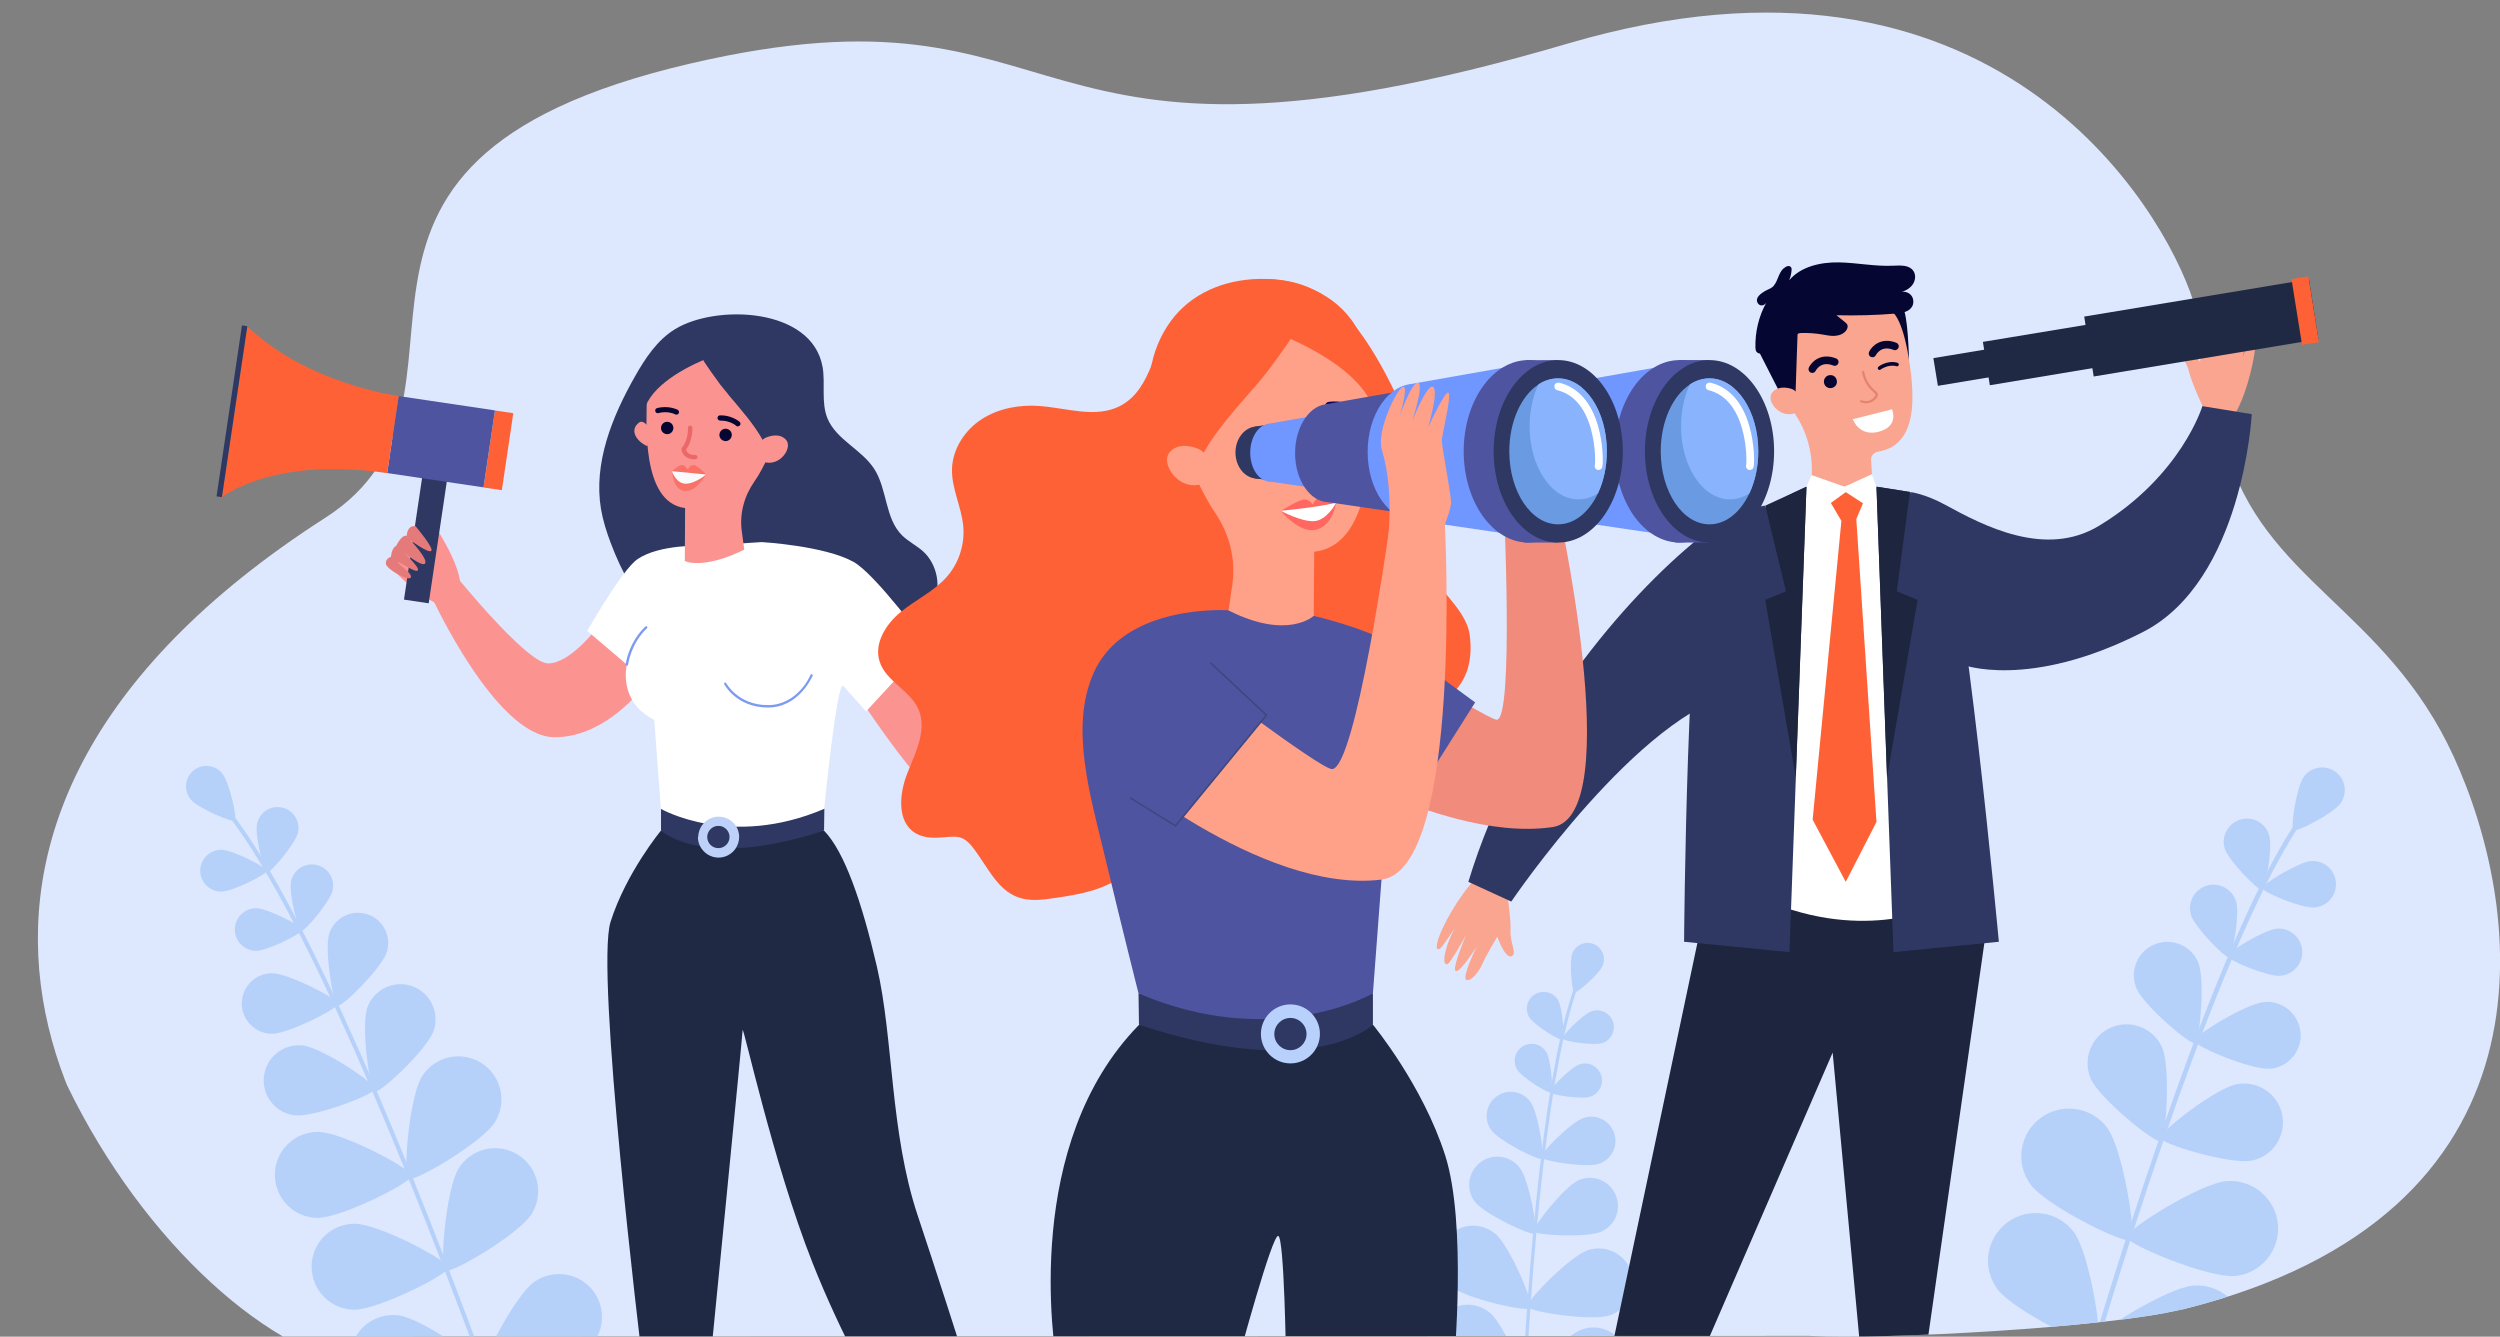 <svg xmlns="http://www.w3.org/2000/svg" xmlns:xlink="http://www.w3.org/1999/xlink" id="Calque_2" data-name="Calque 2" viewBox="0 0 166.07 88.79"><rect x="0" y="0" width="166.07" height="88.79" fill="#808080" stroke="none"/><defs><style>      .cls-1 {        fill: #060633;      }      .cls-1, .cls-2, .cls-3, .cls-4, .cls-5, .cls-6, .cls-7, .cls-8, .cls-9, .cls-10, .cls-11, .cls-12, .cls-13, .cls-14, .cls-15, .cls-16, .cls-17, .cls-18, .cls-19, .cls-20, .cls-21, .cls-22, .cls-23, .cls-24, .cls-25, .cls-26, .cls-27, .cls-28, .cls-29, .cls-30, .cls-31, .cls-32 {        stroke-width: 0px;      }      .cls-2 {        fill: #ea6868;      }      .cls-3 {        fill: #fa7267;      }      .cls-4 {        fill: #fafafc;      }      .cls-5 {        fill: #202944;      }      .cls-6 {        fill: #6888d6;      }      .cls-7 {        fill: #4e549f;      }      .cls-8 {        fill: #dde7fe;      }      .cls-9 {        fill: #ffa089;      }      .cls-10 {        fill: #bdd1f9;      }      .cls-11 {        fill: #fb9391;      }      .cls-12 {        fill: #080435;      }      .cls-13 {        fill: #ff6136;      }      .cls-14 {        fill: #2e3862;      }      .cls-15 {        fill: none;      }      .cls-16 {        fill: #100259;      }      .cls-17 {        fill: #ed806e;      }      .cls-18 {        fill: #f18b7b;      }      .cls-19 {        fill: #fff;      }      .cls-20 {        fill: #b8d0fc;      }      .cls-21 {        fill: #7096ff;      }      .cls-22 {        fill: #2f61c7;      }      .cls-23 {        fill: #6a9be2;      }      .cls-24 {        fill: #ff6760;      }      .cls-25 {        fill: #89b4fd;      }      .cls-33 {        clip-path: url(#clippath);      }      .cls-26 {        fill: #e57a7a;      }      .cls-27 {        fill: #f9a58f;      }      .cls-28 {        fill: #1d253f;      }      .cls-29 {        fill: #e58370;      }      .cls-30 {        fill: #7c9af2;      }      .cls-31 {        fill: #b5d1fa;      }      .cls-32 {        fill: #40477f;      }    </style><clipPath id="clippath"><path class="cls-15" d="m144.94,86.98c-5,1.23-19.86,2.02-24.77,1.76l-101.38.04c-14.46-8.46-30.88-40.14-5.75-63.98,10.73-10.18,4.3-13.93,32.78-20.57,26.45-6.17,20.72,9.73,58.34-1.34,28.25-8.31,50.21,3.37,52.21,9.59,1.02,3.17,6.01,14.2,6.9,17.41,2.45,8.85-4.79,10.53-.27,20.38,4.72,10.3,7.35,30.45-18.05,36.72Z"></path></clipPath></defs><g id="Calque_1-2" data-name="Calque 1"><g class="cls-33"><path class="cls-8" d="m144.94,86.98c-5,1.23-19.86,2.02-24.77,1.76l-101.38.04c-13.82-8.14-29.64-33.55,2.81-54.38,12.44-7.99-4.25-23.53,24.22-30.17,26.45-6.17,20.72,9.73,58.34-1.34,28.25-8.31,39.53,10.87,41.53,17.09,1.02,3.17,1.28,6.54,2.17,9.75,2.45,8.85,10.63,10.69,15.14,20.54,4.72,10.3,7.35,30.45-18.05,36.72Z"></path><g><path class="cls-31" d="m32.21,91.17s.02,0,.03,0c.07-.03.11-.11.08-.18-6.89-18.74-12.92-31.89-16.99-37.05-.09-.11-.16-.2-.18-.24-.04-.07-.12-.09-.19-.05-.07.04-.09.12-.05.19.03.06.1.14.2.27,4.05,5.13,10.07,18.26,16.94,36.97.02.06.09.1.15.09Z"></path><path class="cls-31" d="m12.67,53.11c.48.58,2.78,1.55,2.94,1.41.16-.14-.37-2.57-.85-3.15-.48-.58-1.34-.66-1.91-.18-.58.48-.66,1.34-.18,1.91Z"></path><path class="cls-31" d="m17.08,54.69c-.18.75.44,3.22.66,3.27.21.05,1.87-1.89,2.05-2.64.18-.75-.29-1.5-1.03-1.67-.75-.18-1.5.29-1.67,1.03Z"></path><path class="cls-31" d="m14.69,59.23c.77,0,3.04-1.16,3.04-1.38,0-.22-2.26-1.4-3.03-1.4-.77,0-1.39.62-1.4,1.38,0,.77.62,1.39,1.38,1.4Z"></path><path class="cls-31" d="m24.4,66.94c-.43,1.21.16,5.46.5,5.58s3.47-2.81,3.9-4.03c.43-1.21-.21-2.55-1.42-2.98-1.21-.43-2.55.21-2.98,1.42Z"></path><path class="cls-31" d="m19.58,74.09c1.28.14,5.28-1.38,5.33-1.75.04-.37-3.52-2.75-4.8-2.89-1.28-.14-2.44.78-2.58,2.06-.14,1.28.78,2.44,2.06,2.58Z"></path><path class="cls-31" d="m28.03,71.51c-.84,1.33-1.28,6.56-.9,6.8.38.24,4.9-2.42,5.74-3.76.84-1.33.44-3.1-.9-3.94-1.33-.84-3.1-.44-3.94.9Z"></path><path class="cls-31" d="m21.09,80.9c1.58.01,6.26-2.35,6.26-2.8,0-.45-4.63-2.9-6.21-2.91-1.58-.01-2.87,1.25-2.88,2.83-.01,1.58,1.25,2.87,2.83,2.88Z"></path><path class="cls-31" d="m30.47,77.61c-.84,1.33-1.28,6.56-.9,6.8.38.24,4.9-2.42,5.74-3.76.84-1.33.44-3.1-.9-3.94-1.33-.84-3.1-.44-3.94.9Z"></path><path class="cls-31" d="m23.53,87c1.58.01,6.26-2.35,6.26-2.8,0-.45-4.63-2.9-6.21-2.91-1.58-.01-2.87,1.25-2.88,2.83-.01,1.58,1.25,2.87,2.83,2.88Z"></path><path class="cls-31" d="m35.48,85.16c-1.28.91-3.69,5.58-3.43,5.94.26.37,5.45-.38,6.74-1.29s1.58-2.7.67-3.98c-.91-1.28-2.7-1.58-3.98-.67Z"></path><path class="cls-31" d="m25.73,93.04c1.56.21,6.5-1.55,6.56-1.99.06-.45-4.23-3.46-5.8-3.67-1.56-.21-3,.88-3.21,2.45-.21,1.56.88,3,2.45,3.21Z"></path><path class="cls-31" d="m19.34,58.51c-.18.76.45,3.28.67,3.33.22.05,1.9-1.92,2.08-2.68.18-.76-.29-1.52-1.05-1.7-.76-.18-1.52.29-1.7,1.05Z"></path><path class="cls-31" d="m17.01,63.16c.78,0,3.09-1.18,3.09-1.4,0-.22-2.3-1.42-3.08-1.43-.78,0-1.42.63-1.42,1.41,0,.78.63,1.42,1.41,1.42Z"></path><path class="cls-31" d="m21.87,62.02c-.34,1.05.26,4.69.56,4.79.3.1,2.92-2.5,3.26-3.55.34-1.05-.24-2.19-1.29-2.53-1.05-.34-2.19.24-2.53,1.29Z"></path><path class="cls-31" d="m18.06,68.67c1.11,0,4.39-1.67,4.39-1.99,0-.32-3.27-2.02-4.37-2.03-1.11,0-2.01.89-2.02,2,0,1.11.89,2.01,2,2.02Z"></path></g><g><path class="cls-31" d="m136.96,97.02s-.02,0-.03,0c-.08-.02-.13-.11-.11-.19,6.1-21.27,11.7-36.31,15.78-42.34.09-.13.16-.23.18-.28.04-.08.13-.11.21-.07.08.04.11.13.07.21-.03.07-.1.16-.2.31-4.06,6-9.65,21.01-15.74,42.25-.02.07-.09.12-.16.11Z"></path><path class="cls-31" d="m155.48,53.36c-.48.68-2.94,1.94-3.14,1.8-.19-.14.2-2.88.69-3.55.48-.68,1.42-.83,2.1-.35.68.48.83,1.42.35,2.1Z"></path><path class="cls-31" d="m150.73,55.46c.26.81-.23,3.6-.46,3.67-.23.07-2.22-1.94-2.48-2.75s.2-1.68,1.01-1.93c.81-.26,1.68.2,1.93,1.01Z"></path><path class="cls-31" d="m153.74,60.28c-.85.07-3.46-1.03-3.47-1.28-.02-.24,2.39-1.73,3.24-1.8.85-.07,1.59.57,1.66,1.42.07.85-.57,1.59-1.42,1.66Z"></path><path class="cls-31" d="m143.63,69.6c.57,1.31.27,6.05-.1,6.21-.37.16-4.06-2.83-4.64-4.14-.57-1.31.02-2.83,1.33-3.41,1.31-.57,2.83.02,3.41,1.33Z"></path><path class="cls-31" d="m149.54,77.1c-1.4.26-5.95-1.1-6.03-1.5-.08-.4,3.67-3.32,5.08-3.58,1.4-.26,2.76.66,3.02,2.06.26,1.4-.66,2.76-2.06,3.02Z"></path><path class="cls-31" d="m139.99,74.94c1.04,1.41,1.95,7.15,1.55,7.44-.4.3-5.61-2.28-6.65-3.69-1.04-1.41-.74-3.39.67-4.43,1.41-1.04,3.39-.74,4.43.67Z"></path><path class="cls-31" d="m148.42,84.76c-1.74.14-7.11-2.09-7.15-2.58-.04-.5,4.89-3.58,6.63-3.72,1.74-.14,3.27,1.15,3.42,2.89.14,1.74-1.15,3.27-2.89,3.42Z"></path><path class="cls-31" d="m137.78,81.88c1.04,1.41,1.95,7.15,1.55,7.44-.4.3-5.61-2.28-6.65-3.69-1.04-1.41-.74-3.39.67-4.43,1.41-1.04,3.39-.74,4.43.67Z"></path><path class="cls-31" d="m146.21,91.7c-1.74.14-7.11-2.09-7.15-2.58-.04-.5,4.89-3.58,6.63-3.72,1.74-.14,3.27,1.15,3.42,2.89.14,1.74-1.15,3.27-2.89,3.42Z"></path><path class="cls-31" d="m148.54,59.86c.26.82-.23,3.66-.47,3.73-.24.07-2.26-1.97-2.52-2.79-.26-.82.2-1.7,1.02-1.96.82-.26,1.7.2,1.96,1.02Z"></path><path class="cls-31" d="m151.49,64.82c-.86.07-3.51-1.05-3.53-1.3-.02-.25,2.43-1.76,3.29-1.83.86-.07,1.62.58,1.68,1.44.07.86-.58,1.62-1.44,1.68Z"></path><path class="cls-31" d="m146.03,63.95c.46,1.14.1,5.21-.23,5.34-.32.13-3.43-2.52-3.89-3.66-.46-1.14.08-2.44,1.22-2.9,1.14-.46,2.44.08,2.9,1.22Z"></path><path class="cls-31" d="m150.78,70.99c-1.22.1-4.99-1.49-5.02-1.84-.03-.35,3.45-2.5,4.67-2.59,1.22-.1,2.29.82,2.39,2.05.1,1.22-.82,2.29-2.05,2.39Z"></path></g><g><path class="cls-31" d="m100.99,97.95s-.01,0-.02,0c-.06,0-.11-.05-.11-.11.61-15.98,1.96-27.49,3.78-32.43.04-.11.07-.19.08-.23.01-.06.07-.1.13-.08.06.01.1.07.08.13-.01.05-.04.13-.09.25-1.81,4.91-3.15,16.4-3.76,32.36,0,.05-.04.1-.09.11Z"></path><path class="cls-31" d="m106.47,64.13c-.22.56-1.73,1.87-1.89,1.8-.16-.06-.35-2.05-.13-2.61.22-.56.86-.83,1.41-.61.56.22.83.86.61,1.41Z"></path><path class="cls-31" d="m103.49,66.42c.32.53.46,2.57.31,2.66-.15.09-1.89-.98-2.21-1.5-.32-.53-.15-1.21.37-1.53.53-.32,1.21-.15,1.53.37Z"></path><path class="cls-31" d="m106.44,69.29c-.58.19-2.6-.13-2.66-.3-.05-.17,1.38-1.63,1.96-1.82.58-.19,1.21.12,1.41.71.19.58-.12,1.21-.71,1.41Z"></path><path class="cls-31" d="m100.95,77.56c.63.82,1.23,4.2,1,4.38-.23.18-3.34-1.29-3.97-2.1-.63-.82-.47-1.99.35-2.62.82-.63,1.99-.47,2.62.35Z"></path><path class="cls-31" d="m106.39,81.81c-.94.43-4.37.25-4.49-.01-.12-.27,2-2.96,2.94-3.39.94-.43,2.05-.01,2.47.93.43.94.01,2.05-.93,2.47Z"></path><path class="cls-31" d="m99.32,81.94c.97.81,2.6,4.68,2.37,4.96-.23.28-4.33-.64-5.3-1.44-.97-.81-1.1-2.25-.29-3.22.81-.97,2.25-1.1,3.22-.29Z"></path><path class="cls-31" d="m106.92,87.38c-1.2.4-5.35-.24-5.46-.58-.11-.34,2.81-3.35,4.01-3.75,1.2-.4,2.49.24,2.89,1.44.4,1.2-.24,2.49-1.44,2.89Z"></path><path class="cls-31" d="m98.96,87.19c.97.81,2.6,4.68,2.37,4.96s-4.33-.64-5.3-1.44c-.97-.81-1.1-2.25-.29-3.22.81-.97,2.25-1.1,3.22-.29Z"></path><path class="cls-31" d="m106.57,92.63c-1.2.4-5.35-.24-5.46-.58-.11-.34,2.81-3.35,4.01-3.75,1.2-.4,2.49.24,2.89,1.44.4,1.2-.24,2.49-1.44,2.89Z"></path><path class="cls-31" d="m102.72,69.88c.32.53.47,2.61.31,2.7-.15.09-1.92-.99-2.25-1.53-.32-.53-.15-1.23.38-1.55s1.23-.15,1.55.38Z"></path><path class="cls-31" d="m105.64,72.85c-.59.2-2.64-.13-2.7-.3-.06-.17,1.4-1.65,1.99-1.85.59-.2,1.23.13,1.43.72.2.59-.13,1.23-.72,1.43Z"></path><path class="cls-31" d="m101.66,73.19c.52.72.97,3.64.76,3.78-.21.15-2.84-1.18-3.36-1.9-.52-.72-.36-1.72.36-2.24.72-.52,1.72-.36,2.24.36Z"></path><path class="cls-31" d="m106.21,77.31c-.84.28-3.76-.19-3.84-.43-.08-.24,1.99-2.35,2.83-2.62.84-.28,1.75.18,2.03,1.02.28.84-.18,1.75-1.02,2.03Z"></path></g><g><path class="cls-27" d="m100.06,58.96s.33,2.09.28,2.87c-.05.78.48,1.58.05,1.7-.43.12-.93-1.31-.93-1.31,0,0-.8,1.35-.99,1.81-.18.45-.72,1.18-1.06,1.06-.34-.12.69-2.23.69-2.23,0,0-1.04,1.69-1.38,1.65-.34-.04.67-2.4.67-2.4,0,0-1.03,1.86-1.23,1.93-.21.07-.31-.2-.11-.95.2-.75.6-1.46.6-1.46,0,0-.82,1.25-.97,1.37-.15.11-.44.16-.03-.92.42-1.08,1.7-3.25,2.78-4.07l1.63.95Z"></path><polygon class="cls-28" points="113.5 59.11 104.22 103.06 107.41 102.99 121.74 69.92 124.78 102.5 127.23 94.76 132.36 58.84 125.44 55.12 113.5 59.11"></polygon><path class="cls-27" d="m146.47,27.33s-.9-1.92-1.07-2.68c-.17-.76-.9-1.38-.52-1.62.38-.24,1.26.99,1.26.99,0,0,.39-1.53.44-2.02.05-.49.36-1.34.72-1.33.36.01-.04,2.34-.04,2.34,0,0,.53-1.93.86-1.99.33-.06.02,2.5.02,2.5,0,0,.46-2.08.64-2.21.18-.13.36.1.37.88.02.78-.17,1.58-.17,1.58,0,0,.43-1.44.55-1.59.11-.15.38-.28.28.88-.1,1.16-.72,3.62-1.53,4.71l-1.82-.44Z"></path><g><path class="cls-27" d="m126.59,22.43h0c0-.06,0-.12-.01-.18-.24-2.68-2.69-4.62-5.38-4.19-2.24.35-3.93,2.32-3.93,4.6,0,.84.22,1.63.6,2.3.53,1.05.99,1.95,1.46,2.68.78,1.22,1.12,2.67,1.01,4.11l-.09,1.14c2.99,1.26,4.17-.27,4.17-.27l-.13-2.06c-.02-.27.17-.5.44-.55,0,0,0,0,0,0,3.52-.55,2.01-5.99,1.87-7.59Z"></path><path class="cls-1" d="m122.02,25.31c-.02-.24-.23-.42-.47-.39-.24.02-.41.23-.39.47.02.24.23.42.47.39.24-.02.42-.23.39-.47Z"></path><path class="cls-1" d="m120.41,24.77s-.09,0-.13-.02c-.13-.06-.18-.21-.12-.34.18-.38.8-1,1.81-.6.13.05.2.2.14.33-.05.13-.2.2-.33.14-.83-.33-1.15.32-1.17.35-.04.08-.12.14-.21.14Z"></path><path class="cls-1" d="m124.41,23.73s-.09,0-.13-.02c-.13-.06-.18-.21-.12-.34.18-.38.8-1,1.81-.6.13.05.2.2.14.33-.05.13-.2.2-.33.14-.83-.33-1.15.32-1.17.35-.04.08-.12.14-.21.14Z"></path><polygon class="cls-1" points="116.89 23.45 118.44 26.49 119.27 26.24 119.41 22.13 116.89 23.45"></polygon><path class="cls-27" d="m119.39,26.13c-.09-.14-.23-.25-.39-.3-.33-.1-.91-.19-1.27.24-.52.62.77,2.04,1.83,1.18,0,0,.29-.35-.18-1.12Z"></path><path class="cls-29" d="m124.39,26.67c-.4.24-.79.05-.79.05-.04-.02-.05-.06-.03-.1.02-.04.06-.05.1-.03.02,0,.45.22.83-.2.06-.07.09-.12.09-.16,0-.05-.07-.11-.16-.2-.22-.19-.58-.52-.75-1.31,0-.04.02-.08.06-.09.04,0,.08.02.09.06.17.75.49,1.04.71,1.23.12.1.21.19.21.3,0,.08-.04.16-.13.27-.07.08-.14.14-.22.18Z"></path><path class="cls-1" d="m125.68,20.69s.71.41,1.13,3.22c0,0-.06-3.17-.44-3.49-.38-.31-.69.27-.69.27Z"></path><path class="cls-1" d="m124.85,24.58s-.07-.02-.09-.05c-.04-.05-.03-.13.02-.17.02-.02.6-.46,1.27-.26.06.02.1.08.08.15-.02.06-.08.1-.14.08-.56-.16-1.06.22-1.07.22-.02.02-.04.02-.07.02Z"></path></g><path class="cls-19" d="m120,32.33h4.65l4.02,9.56v18.35s-5.23,2.54-12.11-.78l2.01-21.47,1.43-5.66Z"></path><path class="cls-14" d="m120,32.33s-5.2,2.34-6.57,4.25c-1.38,1.91-1.56,25.98-1.56,25.98l7,.69,1.13-30.92Z"></path><path class="cls-14" d="m124.65,32.33l2.22.35s1.67,1.74,2.15,2.4c1.38,1.91,3.76,27.48,3.76,27.48l-7,.69-1.13-30.92Z"></path><polygon class="cls-13" points="121.5 33.21 122.32 34.6 120.41 54.45 122.61 58.58 124.65 54.6 123.31 34.48 123.9 33.09 122.3 32.49 121.5 33.21"></polygon><polygon class="cls-19" points="120 32.33 120.34 31.56 122.53 32.33 124.34 31.5 124.65 32.33 124.26 33.76 122.61 32.69 121 33.86 120 32.33"></polygon><path class="cls-1" d="m118.48,17.84c.13-.14.38-.25.49-.09.05.06.05.15.04.22-.02.22-.07.44-.16.65.78-.92,2.09-1.21,3.3-1.19,1.21.02,2.41.28,3.61.22.48-.02,1.05-.06,1.33.33.2.27.15.67-.05.94-.2.27-.52.43-.84.51.25-.11.56-.03.74.17.18.2.21.52.08.76-.21.36-.68.44-1.09.47-1.31.11-2.63.14-3.94.11.19.15.38.31.57.46.07.05.13.11.16.19.04.11,0,.23-.06.33-.16.25-.47.37-.77.39-.3.02-.59-.05-.89-.1-.43-.07-.87-.1-1.3-.09-.09,0-.18,0-.26.05-.11.05-.18.16-.26.25-.46.56-1.2.8-1.89,1.01-.22.07-.5.11-.62-.08-.05-.07-.05-.17-.06-.25-.03-1.04.22-2.1.73-3.01-.13.23-.45.29-.59.02-.18-.35.25-.63.5-.78.22-.13.44-.16.6-.38.26-.34.29-.78.61-1.11Z"></path><polygon class="cls-28" points="117.26 33.59 118.64 39.28 117.26 39.85 119.29 51.65 120 32.33 117.26 33.59"></polygon><polygon class="cls-28" points="126.87 32.68 126 39.28 127.38 39.85 125.35 51.65 124.65 32.33 126.87 32.68"></polygon><path class="cls-19" d="m123.07,27.85l2.61-.66s.5,1.1-.84,1.48c-1.35.38-1.76-.82-1.76-.82Z"></path><path class="cls-14" d="m126.87,32.68s.99.11,2.34.85c2.53,1.38,6.65,3.56,10.22,1.4,5.47-3.31,6.87-7.95,6.87-7.95l3.28.53s-.57,11.08-7.24,14.48c-7.61,3.88-12.02,2.15-12.02,2.15l-2.68-10.36-.76-1.11Z"></path><path class="cls-14" d="m117.26,33.59s-1.92.14-4.42,2.17c-4.77,3.86-12.08,12.19-15.3,22.82l2.85,1.31s8.54-12.61,15.17-13.89l1.91-11.51-.22-.9Z"></path><g><polygon class="cls-5" points="134.37 24.69 128.73 25.63 128.43 23.79 134.08 22.85 134.37 24.69"></polygon><polygon class="cls-5" points="141.07 24.11 132.18 25.59 131.72 22.71 140.61 21.24 141.07 24.11"></polygon><polygon class="cls-5" points="154.01 22.53 139.08 25.01 138.45 21.03 153.38 18.55 154.01 22.53"></polygon><polygon class="cls-13" points="152.92 22.91 154.04 22.72 153.34 18.36 152.22 18.54 152.92 22.91"></polygon></g></g><g><path class="cls-11" d="m57.93,37.75s5.47,10.74,8.88,14.04c3.41,3.3,4.75,6.24,4.75,6.24l-1.59,1.14s-4.61-4.04-7.29-5.9c-2.68-1.86-8.18-10.97-8.18-10.97l3.43-4.56Z"></path><path class="cls-14" d="m54.64,24.35c.2,1.14-.11,2.38.33,3.45.59,1.42,2.28,2.06,3.11,3.36.87,1.36.7,3.28,1.85,4.41.41.4.94.66,1.37,1.04.99.88,1.27,2.46.64,3.62-.7,1.3-2.25,1.89-3.71,2.05-1.46.15-2.95-.03-4.41.2-1.48.23-2.88.89-4.37,1.01-2.07.16-4.12-.77-5.63-2.19-1.51-1.42-2.52-3.29-3.25-5.23-.28-.74-.52-1.5-.65-2.27-.5-3.03.73-6.09,2.24-8.76.69-1.22,1.49-2.45,2.69-3.18,2.72-1.66,9.09-1.44,9.79,2.51Z"></path><path class="cls-11" d="m39.68,41.68s-1.78,2.39-3.27,2.39-6.54-6.32-6.54-6.32l-1.19,1.91s4.23,9.23,8.1,9.31c3.86.07,6.76-4.23,6.69-4.46-.07-.22-2.53-2.83-2.53-2.83h-1.26Z"></path><path class="cls-5" d="m43.91,55.17s-2.31,2.79-3.35,6.06c-1.04,3.27,2.06,28.74,2.06,28.74h4.61s2.1-21.23,2.1-21.53c0-.56,2.02,8.82,4.65,15.46,3.59,9.08,9.68,17.79,9.68,17.79l3.56-1.48s-3.99-12.66-6.26-19.47c-1.85-5.55-1.6-11.76-2.71-16.53-1-4.31-2.16-7.65-3.51-9.03l-5.41.33-5.42-.33Z"></path><path class="cls-14" d="m43.91,53.72v1.45s2.75,2.67,10.83,0l.02-1.45-7.1-.45-3.75.45Z"></path><path class="cls-19" d="m46.66,36.25s-2.86-.11-4.32.9c-1.04.72-3.33,4.76-3.33,4.76l2.63,2.24s-.63,2.44,1.82,3.67l.44,5.91s4.61,2.67,10.85,0c0,0,.85-8.62,1.27-8.16,1,1.09,1.51,1.69,1.51,1.69l4.08-4.42s-3.46-4.72-4.92-5.52c-1.93-1.07-6.09-1.31-6.09-1.31l-3.94.25Z"></path><g><path class="cls-11" d="m43.13,28.42s-.38-.58-.68-.35c-.77.6.06,1.4.57,1.57l.11-1.22Z"></path><path class="cls-11" d="m48.02,21.43c2.36.16,4.26,2.11,4.37,4.47.04.78-.11,1.51-.41,2.17-.66,1.64-1.2,2.96-1.87,3.92-.68.97-1,2.16-.83,3.33l.16,1.19c-2.75,1.36-3.95.76-3.95.76l.02-3.52h0c-2.97-.37-2.55-5.84-2.54-7.46h0c0-.06,0-.12,0-.18.01-2.71,2.31-4.87,5.05-4.68Z"></path><path class="cls-14" d="m48.37,26.2c.82.98,1.7,1.95,2.32,3.07.07.12.55,1.05.41,1.16.77-.58,1.26-1.44,1.68-2.31.72-1.5.52-3.31-.35-4.7-.86-1.38-2.31-2.1-3.9-2.24-1.71-.15-3.58.42-4.64,1.84-.99,1.34-1.04,3.03-1.16,4.63.13-1.79,2.54-3.11,3.99-3.73-.04.02,1.06,1.55,1.12,1.62.17.22.36.44.54.66Z"></path><path class="cls-11" d="m50.53,29.39c.08-.15.21-.27.37-.33.33-.13.9-.27,1.29.13.58.58-.6,2.11-1.74,1.34,0,0-.33-.33.08-1.14Z"></path><path class="cls-1" d="m43.91,28.47c-.02-.23.15-.43.37-.45.23-.02.43.15.45.37.02.23-.15.43-.37.45-.23.02-.43-.15-.45-.37Z"></path><path class="cls-1" d="m47.79,28.93c-.02-.23.15-.43.37-.45.23-.02.43.15.45.37.02.23-.15.43-.37.45-.23.02-.43-.15-.45-.37Z"></path><path class="cls-3" d="m44.63,31.3s.5-.45.71-.41c.21.04.35.29.35.29,0,0,.11-.26.36-.29.25-.02.86.62.86.62,0,0-.64,1.18-1.42,1.1-.8-.08-.84-1.26-.84-1.26v-.06Z"></path><path class="cls-1" d="m49.02,28.32s.1-.02.13-.06c.06-.07.05-.18-.02-.24-.02-.02-.54-.45-1.3-.43-.09,0-.17.08-.17.18,0,.09.09.17.18.17.64-.02,1.07.34,1.07.35.03.03.07.04.11.04Z"></path><path class="cls-1" d="m44.98,27.54s.09-.04.11-.09c.04-.08,0-.19-.07-.23-.03-.01-.62-.31-1.37-.11-.09.02-.15.12-.12.21.02.09.12.15.21.12.62-.17,1.12.08,1.12.09.04.02.08.02.12.01Z"></path><path class="cls-2" d="m45.93,30.49c-.49-.08-.65-.44-.66-.65,0-.04,0-.07.03-.1.44-.53.4-1.31.4-1.32,0-.08.06-.15.14-.15.08,0,.15.06.15.13,0,.04.05.85-.42,1.47.03.11.14.37.61.35.08,0,.15.06.15.14,0,.08-.06.15-.14.15-.09,0-.18,0-.25-.01Z"></path><path class="cls-4" d="m44.63,31.3l2.28.22s-.77.64-1.39.61c-.61-.02-.89-.83-.89-.83Z"></path></g><path class="cls-30" d="m51.01,47c2.09,0,2.96-2.09,2.97-2.11.02-.04,0-.08-.04-.1-.04-.02-.08,0-.1.04,0,.02-.84,2.01-2.83,2.01s-2.76-1.45-2.77-1.46c-.02-.04-.07-.05-.1-.03-.04.02-.05.07-.03.1,0,.02.82,1.55,2.9,1.55Z"></path><path class="cls-30" d="m41.64,44.23s.07-.03.08-.07c0-.01.18-1.41,1.26-2.43.03-.03.03-.08,0-.11-.03-.03-.08-.03-.11,0-1.12,1.06-1.3,2.46-1.31,2.52,0,.04.03.08.07.09,0,0,0,0,0,0Z"></path><path class="cls-10" d="m46.36,55.6c0,.22.05.43.15.62.23.44.69.75,1.22.75.47,0,.89-.24,1.14-.61.14-.22.23-.48.23-.75,0-.04,0-.07,0-.11-.02-.21-.08-.41-.18-.58-.24-.4-.68-.67-1.18-.67-.4,0-.75.17-1,.44-.16.18-.28.4-.33.65-.02.09-.03.18-.03.27Zm2.09-.15s.01.1.01.15c0,.41-.33.74-.74.74s-.74-.33-.74-.74c0-.08.01-.16.04-.23.1-.3.38-.51.7-.51.36,0,.66.26.73.6Z"></path><path class="cls-11" d="m26.09,37.06c.19-.39,1.02-.38,1.14-.8.14-.2.28-.41.41-.62.08-.13.14-.27.18-.4.33.34.9.82.9.82,0,0-.99-1.73-.58-1.76.41-.03,1.12,1.21,1.46,1.83,1.09,1.99.95,2.69.95,2.69l-1.08,1.46c-1.05-.33-2.43-1.48-3.13-2.2.17-.18-.37-.79-.25-1.02Z"></path><g><rect class="cls-13" x="32.49" y="27.32" width="1.23" height="5.17" transform="translate(61.46 64.36) rotate(-171.55)"></rect><rect class="cls-14" x="27.45" y="31.6" width="1.66" height="8.41" transform="translate(50.98 75.37) rotate(-171.54)"></rect><rect class="cls-7" x="26.07" y="26.75" width="6.47" height="5.17" transform="translate(53.97 62.67) rotate(-171.54)"></rect><path class="cls-13" d="m26.48,26.31s-6.09-.8-10.05-4.64l-1.69,11.36s3.36-2.73,10.98-1.6l.76-5.11Z"></path><rect class="cls-14" x="15.24" y="21.58" width=".36" height="11.48" transform="translate(26.64 56.61) rotate(-171.54)"></rect></g><path class="cls-26" d="m27.61,34.96s1.22,1.44,1.04,1.63c-.18.2-1.37-.7-1.36-.68.01.02,1.1,1.16.96,1.5-.15.34-1.48-.75-1.48-.75,0,0,1.1.99.99,1.22-.11.23-1.27-.61-1.33-.53-.06.08.99.72.86,1.01-.13.29-1.64-.56-1.66-.92s.34-.45.34-.45c0,0,.04-.6.35-.73,0,0,.34-.75.7-.67,0,0,0-.72.6-.64Z"></path></g><path class="cls-18" d="m83.15,48.02s11.98,8.11,19.99,6.92c5-.74.22-21.91.22-21.91l-3.48.05s.72,14.94-.48,14.73c-.76-.14-10-5.8-10-5.8l-6.25,6.01Z"></path><path class="cls-13" d="m78.79,20.48c-.22.19-.43.39-.63.6-1.62,1.72-1.52,4.72-3.76,5.89-1.61.83-3.54.13-5.34,0-1.33-.1-2.72.15-3.84.87-1.12.72-1.94,1.97-1.98,3.3-.04,1.31.64,2.54.75,3.85.1,1.19-.3,2.42-1.09,3.32-.84.96-2.05,1.52-3.04,2.32-.99.8-1.82,2.09-1.43,3.31.41,1.31,2,1.9,2.57,3.15.61,1.34-.16,2.86-.71,4.23-.55,1.36-.74,3.25.51,4.02.56.34,1.25.34,1.91.28.43-.04.89-.1,1.27.09.23.12.42.31.58.51.98,1.21,1.62,2.87,3.08,3.39.76.27,1.59.17,2.38.05,1.66-.24,3.41-.53,4.7-1.61,2.24-1.86,2.32-5.36,4.26-7.53,1.54-1.73,3.99-2.32,6.3-2.55,2.31-.23,13.31,1.48,12.35-5.79-.26-1.95-2.79-3.43-3.18-5.36-.32-1.56.27-3.08.29-4.64.02-1.53-.69-3.03-1.29-4.4-1.22-2.78-3.2-6.86-5.94-8.4-2.72-1.52-6.4-.87-8.72,1.1Z"></path><path class="cls-5" d="m96.54,91.12c-3.64-.02-7.37-.04-11.1-.06-.01-.99-.13-8.86-.53-8.96-.4-.1-2.56,7.86-2.85,8.94-4.01-.02-7.99-.05-11.8-.07-.31-1.76-2.33-14.99,5.4-22.89l7.76.48,7.79-.48s3.31,4.01,4.8,8.7c1.43,4.51.6,13.63.53,14.34Z"></path><path class="cls-14" d="m91.2,65.99v2.08s-3.95,3.84-15.54,0l-.03-2.08,10.19-.64,5.39.64Z"></path><path class="cls-7" d="m87.26,40.91s3.91.88,5.99,2.32c1.49,1.03,4.74,3.43,4.74,3.43l-3.53,5.59s.9,3.5-2.62,5.26l-.64,8.48s-6.61,3.84-15.57,0c0,0-1.05-4.15-2.24-9.12-.96-4.01-2.34-8.52-.76-12.13,2.03-4.68,8.97-4.2,8.97-4.2l5.66.36Z"></path><path class="cls-17" d="m90.78,29.04s.56-.83.99-.49c1.1.87-.1,2-.84,2.25l-.14-1.76Z"></path><path class="cls-9" d="m83.87,18.92c-3.39.2-6.14,2.96-6.35,6.35-.07,1.12.14,2.18.56,3.12.92,2.36,1.68,4.27,2.63,5.66.96,1.41,1.4,3.11,1.15,4.8l-.25,1.7c3.93,1.99,5.66.36,5.66.36l.03-4.26h0c4.26-.48,3.75-8.34,3.76-10.67h0c0-.09,0-.17,0-.26.03-3.89-3.23-7.03-7.18-6.8Z"></path><path class="cls-13" d="m83.29,25.76c-1.2,1.4-2.47,2.77-3.37,4.37-.1.18-.8,1.5-.6,1.66-1.09-.84-1.79-2.09-2.37-3.34-1.01-2.17-.7-4.76.57-6.75,1.25-1.97,3.34-2.98,5.64-3.15,2.46-.18,5.14.66,6.63,2.72,1.4,1.94,1.45,4.37,1.59,6.66-.16-2.57-3.6-4.5-5.66-5.42.06.03-1.55,2.21-1.64,2.31-.25.32-.52.63-.78.94Z"></path><path class="cls-9" d="m80.13,30.3c-.11-.22-.3-.39-.52-.48-.47-.19-1.29-.4-1.86.16-.84.83.82,3.04,2.48,1.96,0,0,.48-.47-.1-1.64Z"></path><path class="cls-12" d="m89.66,29.09c.03-.32-.2-.61-.53-.65-.32-.03-.61.2-.65.53-.03.32.2.61.53.65.32.03.61-.2.65-.53Z"></path><path class="cls-12" d="m84.08,29.68c.03-.32-.2-.61-.53-.65-.32-.03-.61.2-.65.53-.03.32.2.61.53.65.32.03.61-.2.65-.53Z"></path><path class="cls-16" d="m88.16,27.16c-.06-.03-.11-.09-.12-.17-.03-.13.06-.26.19-.29.04,0,.98-.19,1.93.37.12.07.15.22.09.34-.07.12-.22.15-.34.09-.79-.47-1.58-.32-1.59-.32-.06.01-.12,0-.17-.02Z"></path><path class="cls-17" d="m86.72,31.95c.7-.1.93-.62.96-.93,0-.05-.01-.11-.05-.15-.62-.77-.55-1.89-.55-1.9,0-.11-.08-.21-.19-.22-.11,0-.21.08-.22.19,0,.05-.08,1.22.58,2.11-.04.16-.21.53-.88.49-.12,0-.21.08-.22.19,0,.11.08.21.19.22.13,0,.26,0,.37-.01Z"></path><g><path class="cls-24" d="m88.76,33.41s-.81-.46-1.11-.36c-.3.1-.45.47-.45.47,0,0-.2-.35-.56-.34-.37.01-1.56.76-1.56.76,0,0,1.23,1.51,2.33,1.25,1.12-.26,1.35-1.78,1.35-1.78h0Z"></path><path class="cls-19" d="m85.08,33.93s2.25-.2,3.68-.53c0,0-.61,1.17-1.47,1.22-.86.05-2.21-.69-2.21-.69Z"></path></g><path class="cls-16" d="m94.46,52.36c-.06,0-.1-.04-.11-.1,0-.02-.26-2.02-1.81-3.48-.04-.04-.05-.11,0-.16.04-.04.11-.05.16,0,1.61,1.52,1.87,3.53,1.88,3.62,0,.06-.04.12-.1.12,0,0,0,0-.01,0Z"></path><path class="cls-20" d="m85.72,70.64c-1.08,0-1.96-.88-1.96-1.96s.88-1.96,1.96-1.96,1.96.88,1.96,1.96-.88,1.96-1.96,1.96Zm0-3.02c-.59,0-1.07.48-1.07,1.07s.48,1.07,1.07,1.07,1.07-.48,1.07-1.07-.48-1.07-1.07-1.07Z"></path><g><g><g><polygon class="cls-16" points="96.6 27.87 93.4 28.34 93.4 31.78 96.6 32.17 96.6 27.87"></polygon><ellipse class="cls-16" cx="93.56" cy="30.06" rx="1.44" ry="1.73"></ellipse></g><g><polygon class="cls-6" points="97.21 27.64 94.28 28.16 94.28 31.97 97.21 32.4 97.21 27.64"></polygon><ellipse class="cls-6" cx="94.42" cy="30.07" rx="1.32" ry="1.92"></ellipse></g><g><polygon class="cls-22" points="103.05 25.98 98.07 26.86 98.07 33.33 103.05 34.06 103.05 25.98"></polygon><ellipse class="cls-22" cx="98.32" cy="30.1" rx="2.24" ry="3.26"></ellipse></g><g><polygon class="cls-21" points="110.57 24.31 103.66 25.53 103.66 34.5 110.57 35.52 110.57 24.31"></polygon><ellipse class="cls-21" cx="104.01" cy="30.02" rx="3.11" ry="4.52"></ellipse></g><ellipse class="cls-7" cx="111.57" cy="29.98" rx="4.29" ry="6.06"></ellipse><polygon class="cls-7" points="113.56 23.92 111.51 23.92 111.29 36.04 113.56 36.04 113.56 23.92"></polygon><ellipse class="cls-14" cx="113.56" cy="29.98" rx="4.29" ry="6.06"></ellipse><path class="cls-23" d="m116.8,29.98c0,1.04-.22,2-.59,2.79h0c-.59,1.25-1.55,2.06-2.65,2.06-1.79,0-3.24-2.17-3.24-4.85,0-1.99.8-3.7,1.94-4.44,0,0,0,0,0,0,.4-.26.84-.4,1.3-.4,1.79,0,3.24,2.17,3.24,4.85Z"></path><path class="cls-25" d="m116.8,29.98c0,1.04-.22,2-.59,2.79h0c-.4.26-.84.4-1.3.4-1.79,0-3.24-2.17-3.24-4.85,0-1.04.22-2,.59-2.79,0,0,0,0,0,0,.4-.26.84-.4,1.3-.4,1.79,0,3.24,2.17,3.24,4.85Z"></path><path class="cls-19" d="m116.24,31.22s-.03,0-.05,0c-.14-.03-.23-.16-.2-.3.04-.18.06-1.31-.27-2.46-.18-.64-.44-1.18-.77-1.59-.39-.49-.88-.81-1.45-.95-.14-.03-.22-.17-.19-.31.03-.14.17-.22.31-.19,1.24.3,2.14,1.3,2.59,2.9.34,1.19.34,2.39.28,2.69-.02.12-.13.21-.25.21Z"></path></g><g><g><polygon class="cls-14" points="86.55 27.87 83.35 28.34 83.35 31.78 86.55 32.17 86.55 27.87"></polygon><ellipse class="cls-14" cx="83.51" cy="30.06" rx="1.44" ry="1.73"></ellipse></g><g><polygon class="cls-21" points="87.16 27.64 84.22 28.16 84.22 31.97 87.16 32.4 87.16 27.64"></polygon><ellipse class="cls-21" cx="84.37" cy="30.07" rx="1.32" ry="1.92"></ellipse></g><g><polygon class="cls-7" points="93 25.98 88.02 26.86 88.02 33.33 93 34.06 93 25.98"></polygon><ellipse class="cls-7" cx="88.27" cy="30.1" rx="2.24" ry="3.26"></ellipse></g><g><polygon class="cls-21" points="100.52 24.31 93.61 25.53 93.61 34.5 100.52 35.52 100.52 24.31"></polygon><ellipse class="cls-21" cx="93.96" cy="30.02" rx="3.11" ry="4.52"></ellipse></g><ellipse class="cls-7" cx="101.52" cy="29.98" rx="4.29" ry="6.06"></ellipse><polygon class="cls-7" points="103.51 23.92 101.35 23.93 101.23 36.04 103.51 36.04 103.51 23.92"></polygon><ellipse class="cls-14" cx="103.51" cy="29.98" rx="4.29" ry="6.06"></ellipse><path class="cls-23" d="m106.74,29.98c0,1.04-.22,2-.59,2.79h0c-.59,1.25-1.55,2.06-2.65,2.06-1.79,0-3.24-2.17-3.24-4.85,0-1.99.8-3.7,1.94-4.44,0,0,0,0,0,0,.4-.26.84-.4,1.3-.4,1.79,0,3.24,2.17,3.24,4.85Z"></path><path class="cls-25" d="m106.74,29.98c0,1.04-.22,2-.59,2.79h0c-.4.26-.84.4-1.3.4-1.79,0-3.24-2.17-3.24-4.85,0-1.04.22-2,.59-2.79,0,0,0,0,0,0,.4-.26.84-.4,1.3-.4,1.79,0,3.24,2.17,3.24,4.85Z"></path><path class="cls-19" d="m106.19,31.22s-.03,0-.05,0c-.14-.03-.23-.16-.2-.3.04-.18.06-1.31-.27-2.46-.18-.64-.44-1.18-.77-1.59-.39-.49-.88-.81-1.45-.95-.14-.03-.22-.17-.19-.31.03-.14.17-.22.31-.19,1.24.3,2.14,1.3,2.59,2.9.34,1.19.34,2.39.28,2.69-.02.12-.13.21-.25.21Z"></path></g></g><path class="cls-9" d="m94.45,38.15s2.01-3.91,1.94-4.84c-.07-.92-.62-3.61-.61-4.06.01-.45.61-2.72.46-3.13-.15-.41-1.37,2.27-1.37,2.27,0,0,.72-2.43.33-2.69-.39-.26-1.4,2.29-1.4,2.29,0,0,.81-2.44.4-2.56-.42-.11-1.24,2.25-1.24,2.25,0,0,.6-1.91.27-1.99-.33-.08-1.83,2.91-1.44,4.18.92,3,.33,6.64.33,6.64l2.32,1.64Z"></path><path class="cls-9" d="m73.39,50.48s10.34,8.94,18.38,7.95c5.42-.66,4.21-23.6,4.21-23.6l-3.71.39s-2.22,15.87-3.79,15.87c-.77,0-9.5-6.64-9.5-6.64l-5.58,6.03Z"></path><polygon class="cls-7" points="79.69 43.16 84.37 47.2 77.38 55.72 72.81 51.08 74.12 47.09 79.69 43.16"></polygon><polygon class="cls-32" points="78.1 54.93 75.04 53.04 75.1 52.95 78.07 54.79 84.05 47.51 80.38 44.08 80.46 44 84.2 47.5 78.1 54.93"></polygon></g></g></svg>